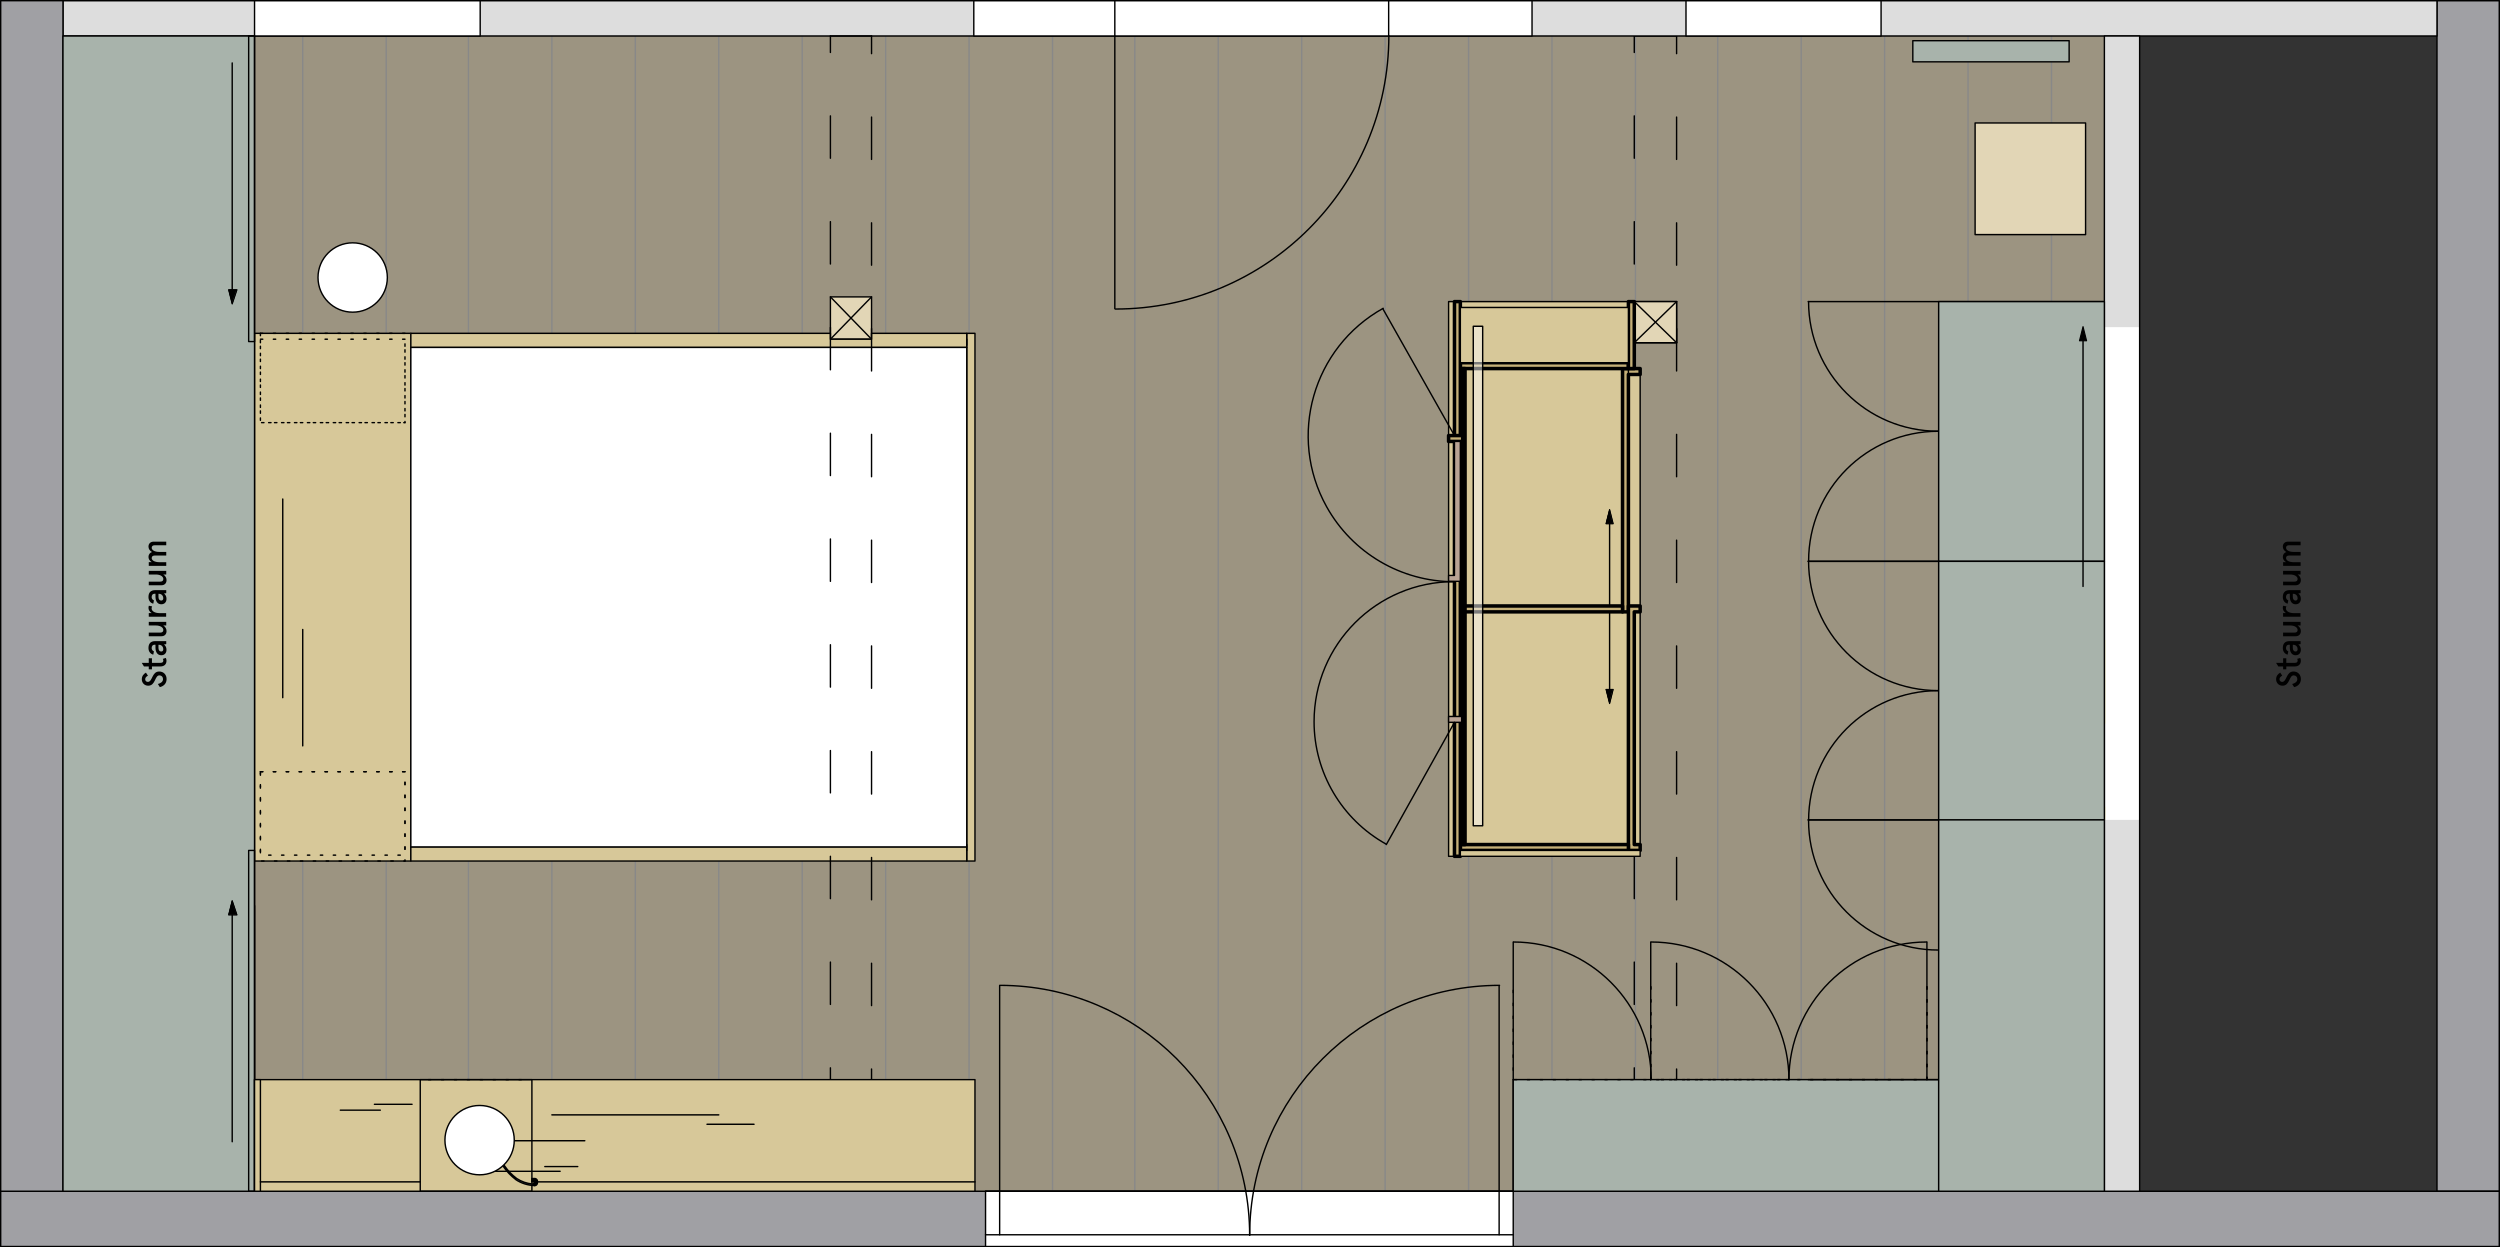 <?xml version="1.0" encoding="UTF-8"?>
<svg id="Ebene_2" xmlns="http://www.w3.org/2000/svg" xmlns:xlink="http://www.w3.org/1999/xlink" viewBox="0 0 510.53 254.69">
  <rect x="0" y="0" width="510.53" height="254.69" fill="#333333" stroke="none"/>
  <defs>
    <style>
      .cls-1, .cls-2, .cls-3, .cls-4, .cls-5, .cls-6, .cls-7, .cls-8, .cls-9, .cls-10, .cls-11, .cls-12, .cls-13, .cls-14, .cls-15, .cls-16, .cls-17, .cls-18 {
        fill: none;
      }

      .cls-19 {
        fill: #a8b3ab;
      }

      .cls-2, .cls-3, .cls-4, .cls-5, .cls-6, .cls-7, .cls-8, .cls-9, .cls-10, .cls-11, .cls-12, .cls-13, .cls-14, .cls-15, .cls-20, .cls-16, .cls-17, .cls-18 {
        stroke-linejoin: round;
      }

      .cls-2, .cls-3, .cls-4, .cls-5, .cls-6, .cls-8, .cls-9, .cls-13, .cls-14, .cls-15, .cls-16, .cls-17, .cls-18 {
        stroke-linecap: round;
      }

      .cls-2, .cls-3, .cls-4, .cls-5, .cls-6, .cls-8, .cls-12, .cls-13, .cls-14, .cls-16, .cls-17, .cls-18 {
        stroke-width: .29px;
      }

      .cls-2, .cls-3, .cls-4, .cls-6, .cls-7, .cls-8, .cls-9, .cls-10, .cls-11, .cls-12, .cls-13, .cls-14, .cls-15, .cls-20, .cls-17, .cls-18 {
        stroke: #000;
      }

      .cls-2, .cls-3, .cls-4, .cls-6, .cls-13, .cls-14, .cls-17 {
        stroke-dasharray: .48 2.16;
      }

      .cls-3 {
        stroke-dashoffset: 2.4px;
      }

      .cls-4 {
        stroke-dashoffset: 1.68px;
      }

      .cls-5 {
        stroke: #888;
      }

      .cls-21, .cls-22 {
        fill: #e2d6b6;
      }

      .cls-6 {
        stroke-dashoffset: .72px;
      }

      .cls-23 {
        opacity: .48;
      }

      .cls-23, .cls-24 {
        fill: #fff;
      }

      .cls-7 {
        stroke-width: .14px;
      }

      .cls-9 {
        stroke-width: .29px;
      }

      .cls-10, .cls-15 {
        stroke-width: .72px;
      }

      .cls-11 {
        stroke-width: .24px;
      }

      .cls-25 {
        fill: #a0a0a4;
      }

      .cls-26 {
        fill: #ddd;
      }

      .cls-27 {
        clip-path: url(#clippath-1);
      }

      .cls-13 {
        stroke-dashoffset: 2.16px;
      }

      .cls-14 {
        stroke-dashoffset: .48px;
      }

      .cls-22 {
        opacity: .6;
      }

      .cls-28 {
        fill: #b9a394;
      }

      .cls-29 {
        fill: #c5b078;
      }

      .cls-30 {
        fill: #d7c899;
      }

      .cls-20 {
        stroke-width: .24px;
      }

      .cls-16 {
        stroke: #ffdc01;
      }

      .cls-17 {
        stroke-dashoffset: .24px;
      }

      .cls-31 {
        clip-path: url(#clippath);
      }

      .cls-18 {
        stroke-dasharray: 8.64 12.96;
        stroke-dashoffset: 5.04px;
      }
    </style>
    <clipPath id="clippath">
      <polygon class="cls-1" points="419.6 177.69 419.6 66.81 440 66.81 440 157.29 419.6 177.69"/>
    </clipPath>
    <clipPath id="clippath-1">
      <rect class="cls-1" x="-28.78" y="-22.29" width="576" height="308.4"/>
    </clipPath>
  </defs>
  <g id="Ebene_1-2" data-name="Ebene_1">
    <rect class="cls-22" x="12.86" y="7.35" width="416.88" height="235.92"/>
    <line class="cls-5" x1="418.94" y1="7.35" x2="418.94" y2="243.27"/>
    <line class="cls-5" x1="401.9" y1="7.35" x2="401.9" y2="243.27"/>
    <line class="cls-5" x1="384.86" y1="7.35" x2="384.86" y2="243.27"/>
    <line class="cls-5" x1="367.82" y1="7.35" x2="367.82" y2="243.27"/>
    <line class="cls-5" x1="350.78" y1="7.35" x2="350.78" y2="243.27"/>
    <line class="cls-5" x1="333.98" y1="7.35" x2="333.98" y2="243.27"/>
    <line class="cls-5" x1="316.94" y1="7.35" x2="316.94" y2="243.27"/>
    <line class="cls-5" x1="299.9" y1="7.35" x2="299.9" y2="243.27"/>
    <line class="cls-5" x1="282.86" y1="7.35" x2="282.86" y2="243.27"/>
    <line class="cls-5" x1="265.82" y1="7.35" x2="265.82" y2="243.27"/>
    <line class="cls-5" x1="248.78" y1="7.35" x2="248.78" y2="243.27"/>
    <line class="cls-5" x1="231.74" y1="7.35" x2="231.74" y2="243.27"/>
    <line class="cls-5" x1="214.94" y1="7.35" x2="214.94" y2="243.27"/>
    <line class="cls-5" x1="197.9" y1="7.35" x2="197.9" y2="243.27"/>
    <line class="cls-5" x1="180.86" y1="7.35" x2="180.86" y2="243.27"/>
    <line class="cls-5" x1="163.82" y1="7.35" x2="163.82" y2="243.27"/>
    <line class="cls-5" x1="146.78" y1="7.35" x2="146.78" y2="243.27"/>
    <line class="cls-5" x1="129.74" y1="7.35" x2="129.74" y2="243.27"/>
    <line class="cls-5" x1="112.7" y1="7.35" x2="112.7" y2="243.27"/>
    <line class="cls-5" x1="95.66" y1="7.35" x2="95.66" y2="243.27"/>
    <line class="cls-5" x1="78.86" y1="7.35" x2="78.86" y2="243.27"/>
    <line class="cls-5" x1="61.82" y1="7.35" x2="61.82" y2="243.27"/>
    <line class="cls-5" x1="44.78" y1="7.35" x2="44.78" y2="243.27"/>
    <line class="cls-5" x1="27.74" y1="7.35" x2="27.74" y2="243.27"/>
    <rect class="cls-21" x="169.58" y="60.63" width="8.4" height="8.64"/>
    <rect class="cls-8" x="169.58" y="60.63" width="8.4" height="8.64"/>
    <line class="cls-8" x1="169.58" y1="60.63" x2="177.98" y2="69.27"/>
    <line class="cls-8" x1="169.58" y1="69.27" x2="177.98" y2="60.63"/>
    <rect class="cls-30" x="51.98" y="68.07" width="31.92" height="107.76"/>
    <rect class="cls-8" x="51.98" y="68.07" width="31.92" height="107.76"/>
    <rect class="cls-30" x="197.42" y="68.07" width="1.68" height="107.76"/>
    <rect class="cls-8" x="197.42" y="68.07" width="1.68" height="107.76"/>
    <rect class="cls-30" x="83.9" y="172.95" width="113.52" height="2.88"/>
    <rect class="cls-8" x="83.9" y="172.95" width="113.52" height="2.88"/>
    <polygon class="cls-30" points="177.92 69.21 169.52 69.21 169.52 68.01 83.84 68.01 83.84 70.89 197.36 70.89 197.36 68.01 177.92 68.01 177.92 69.21"/>
    <polygon class="cls-12" points="177.98 69.27 169.58 69.27 169.58 68.07 83.9 68.07 83.9 70.95 197.42 70.95 197.42 68.07 177.98 68.07 177.98 69.27"/>
    <rect class="cls-24" x="83.9" y="70.95" width="113.52" height="102"/>
    <rect class="cls-8" x="83.9" y="70.95" width="113.52" height="102"/>
    <line class="cls-2" x1="53.18" y1="157.59" x2="82.7" y2="157.59"/>
    <line class="cls-14" x1="82.7" y1="157.59" x2="82.7" y2="175.83"/>
    <line class="cls-17" x1="82.7" y1="175.83" x2="53.18" y2="175.83"/>
    <line class="cls-6" x1="53.18" y1="175.83" x2="53.18" y2="157.59"/>
    <line class="cls-8" x1="57.74" y1="101.91" x2="57.74" y2="142.47"/>
    <line class="cls-8" x1="61.82" y1="128.55" x2="61.82" y2="152.31"/>
    <line class="cls-2" x1="53.18" y1="68.07" x2="82.7" y2="68.07"/>
    <line class="cls-14" x1="82.7" y1="68.07" x2="82.7" y2="86.31"/>
    <line class="cls-17" x1="82.7" y1="86.31" x2="53.18" y2="86.31"/>
    <line class="cls-6" x1="53.18" y1="86.31" x2="53.18" y2="68.07"/>
    <line class="cls-2" x1="53.18" y1="157.59" x2="82.7" y2="157.59"/>
    <line class="cls-14" x1="82.7" y1="157.59" x2="82.7" y2="174.63"/>
    <line class="cls-4" x1="82.7" y1="174.63" x2="53.18" y2="174.63"/>
    <line class="cls-13" x1="53.18" y1="174.63" x2="53.18" y2="157.59"/>
    <line class="cls-2" x1="53.18" y1="69.27" x2="82.7" y2="69.27"/>
    <line class="cls-14" x1="82.7" y1="69.27" x2="82.7" y2="86.31"/>
    <line class="cls-4" x1="82.7" y1="86.31" x2="53.18" y2="86.31"/>
    <line class="cls-13" x1="53.18" y1="86.31" x2="53.18" y2="69.27"/>
    <rect class="cls-24" x="201.26" y="243.27" width="107.76" height="11.28"/>
    <rect class="cls-8" x="201.26" y="243.27" width="107.76" height="11.28"/>
    <rect class="cls-19" x="395.9" y="61.59" width="33.84" height="181.68"/>
    <rect class="cls-8" x="395.9" y="61.59" width="33.84" height="181.68"/>
    <rect class="cls-19" x="309.02" y="220.47" width="86.88" height="22.8"/>
    <rect class="cls-8" x="309.02" y="220.47" width="86.88" height="22.8"/>
    <rect class="cls-8" x="50.78" y="184.95" width="1.2" height="58.32"/>
    <line class="cls-4" x1="393.5" y1="200.55" x2="393.5" y2="220.47"/>
    <line class="cls-14" x1="393.5" y1="220.47" x2="365.42" y2="220.47"/>
    <line class="cls-6" x1="365.42" y1="220.47" x2="337.1" y2="220.47"/>
    <line class="cls-2" x1="337.1" y1="220.47" x2="337.1" y2="200.55"/>
    <path class="cls-8" d="M337.2,220.49h0c0-15.53-12.59-28.12-28.12-28.12"/>
    <rect class="cls-25" x="497.66" y=".19" width="12.72" height="243.07"/>
    <rect class="cls-8" x="497.66" y=".15" width="12.72" height="243.11"/>
    <rect class="cls-25" x=".14" y="243.27" width="510.24" height="11.28"/>
    <rect class="cls-8" x=".14" y="243.27" width="510.24" height="11.28"/>
    <rect class="cls-24" x="201.26" y="243.27" width="107.76" height="11.28"/>
    <rect class="cls-8" x="201.26" y="243.27" width="107.76" height="11.28"/>
    <line class="cls-8" x1="333.74" y1="7.35" x2="342.38" y2="7.35"/>
    <line class="cls-18" x1="342.38" y1="7.35" x2="342.38" y2="243.27"/>
    <line class="cls-8" x1="342.38" y1="243.27" x2="337.1" y2="243.27"/>
    <line class="cls-18" x1="333.74" y1="243.27" x2="333.74" y2="7.35"/>
    <rect class="cls-26" x="12.86" y=".15" width="484.8" height="7.2"/>
    <rect class="cls-8" x="12.86" y=".15" width="484.8" height="7.2"/>
    <rect class="cls-25" x=".14" y="0" width="12.72" height="243.26"/>
    <rect class="cls-8" x=".14" y=".14" width="12.72" height="243.12"/>
    <rect class="cls-26" x="429.74" y="7.35" width="7.2" height="235.92"/>
    <rect class="cls-24" x="429.74" y="66.81" width="7.2" height="100.62"/>
    <rect class="cls-8" x="429.74" y="7.35" width="7.2" height="235.92"/>
    <rect class="cls-21" x="333.74" y="61.59" width="8.64" height="8.4"/>
    <rect class="cls-8" x="333.74" y="61.59" width="8.64" height="8.4"/>
    <line class="cls-8" x1="169.58" y1="7.35" x2="177.98" y2="7.35"/>
    <line class="cls-18" x1="177.98" y1="7.35" x2="177.98" y2="243.27"/>
    <line class="cls-8" x1="177.98" y1="243.27" x2="172.7" y2="243.27"/>
    <line class="cls-18" x1="169.58" y1="243.27" x2="169.58" y2="7.35"/>
    <line class="cls-8" x1="309.02" y1="252.15" x2="201.26" y2="252.15"/>
    <line class="cls-8" x1="306.14" y1="201.27" x2="306.14" y2="252.15"/>
    <path class="cls-8" d="M306.22,201.22h0c-28.18,0-51.02,22.84-51.02,51.02"/>
    <rect class="cls-24" x="51.98" y=".15" width="46.08" height="7.2"/>
    <rect class="cls-8" x="51.98" y=".15" width="46.08" height="7.2"/>
    <rect class="cls-24" x="198.86" y=".15" width="114" height="7.2"/>
    <rect class="cls-8" x="198.86" y=".15" width="114" height="7.2"/>
    <rect class="cls-19" x="390.62" y="8.31" width="31.92" height="4.32"/>
    <rect class="cls-8" x="390.62" y="8.31" width="31.92" height="4.32"/>
    <rect class="cls-24" x="344.3" y=".15" width="39.84" height="7.2"/>
    <rect class="cls-8" x="344.3" y=".15" width="39.84" height="7.2"/>
    <rect class="cls-19" x="12.86" y="7.35" width="39.12" height="235.92"/>
    <rect class="cls-8" x="12.86" y="7.35" width="39.12" height="235.92"/>
    <rect class="cls-19" x="395.9" y="61.59" width="33.84" height="53.04"/>
    <rect class="cls-8" x="395.9" y="61.59" width="33.84" height="53.04"/>
    <rect class="cls-19" x="309.02" y="220.47" width="86.88" height="22.8"/>
    <rect class="cls-8" x="309.02" y="220.47" width="86.88" height="22.8"/>
    <line class="cls-8" x1="227.66" y1="7.35" x2="227.66" y2="63.03"/>
    <line class="cls-8" x1="283.58" y1="7.35" x2="283.58" y2=".15"/>
    <line class="cls-8" x1="227.66" y1="7.35" x2="227.66" y2=".15"/>
    <path class="cls-8" d="M227.78,63.11h0c30.84,0,55.84-25,55.84-55.84"/>
    <path class="cls-24" d="M79.1,56.67h0c0-3.91-3.17-7.08-7.08-7.08s-7.08,3.17-7.08,7.08,3.17,7.08,7.08,7.08,7.08-3.17,7.08-7.08"/>
    <path class="cls-12" d="M79.1,56.67h0c0-3.91-3.17-7.08-7.08-7.08s-7.08,3.17-7.08,7.08,3.17,7.08,7.08,7.08,7.08-3.17,7.08-7.08"/>
    <rect class="cls-8" x="50.78" y="173.67" width="1.2" height="69.6"/>
    <rect class="cls-8" x="50.78" y="7.35" width="1.2" height="62.4"/>
    <line class="cls-8" x1="47.42" y1="233.15" x2="47.42" y2="186.83"/>
    <polygon class="cls-7" points="46.7 186.83 47.42 183.95 48.38 186.83 46.7 186.83"/>
    <polygon points="46.64 186.77 47.36 183.89 48.32 186.77 46.64 186.77"/>
    <polygon class="cls-11" points="46.7 186.83 47.42 183.95 48.38 186.83 46.7 186.83"/>
    <line class="cls-8" x1="427.58" y1="183.99" x2="427.58" y2="150.15"/>
    <polygon class="cls-7" points="426.14 150.15 427.58 144.39 429.02 150.15 426.14 150.15"/>
    <polygon points="426.08 150.09 427.52 144.33 428.96 150.09 426.08 150.09"/>
    <polygon class="cls-11" points="426.14 150.15 427.58 144.39 429.02 150.15 426.14 150.15"/>
    <line class="cls-4" x1="393.5" y1="200.55" x2="393.5" y2="220.47"/>
    <line class="cls-14" x1="393.5" y1="220.47" x2="365.42" y2="220.47"/>
    <line class="cls-8" x1="204.14" y1="201.27" x2="204.14" y2="252.15"/>
    <path class="cls-8" d="M255.19,252.24h0c0-28.18-22.84-51.02-51.02-51.02"/>
    <path class="cls-8" d="M369.33,61.58h0c0,14.63,11.86,26.48,26.48,26.48"/>
    <line class="cls-8" x1="395.9" y1="61.59" x2="369.26" y2="61.59"/>
    <path class="cls-8" d="M395.82,88.07h0c-14.63,0-26.48,11.86-26.48,26.49"/>
    <line class="cls-8" x1="395.9" y1="114.63" x2="369.26" y2="114.63"/>
    <path class="cls-8" d="M369.33,114.55h0c0,14.63,11.86,26.48,26.48,26.48"/>
    <line class="cls-8" x1="395.9" y1="114.63" x2="369.26" y2="114.63"/>
    <path class="cls-8" d="M395.82,141.04h0c-14.63,0-26.48,11.86-26.48,26.49"/>
    <line class="cls-8" x1="395.9" y1="167.43" x2="369.26" y2="167.43"/>
    <path class="cls-8" d="M369.33,167.52h0c0,14.63,11.86,26.49,26.48,26.49"/>
    <line class="cls-8" x1="395.9" y1="167.43" x2="369.26" y2="167.43"/>
    <line class="cls-8" x1="395.9" y1="220.47" x2="369.26" y2="220.47"/>
    <line class="cls-6" x1="365.42" y1="220.47" x2="337.1" y2="220.47"/>
    <line class="cls-2" x1="337.1" y1="220.47" x2="337.1" y2="200.55"/>
    <line class="cls-8" x1="337.1" y1="220.47" x2="337.1" y2="192.39"/>
    <path class="cls-8" d="M365.32,220.49h0c0-15.53-12.59-28.12-28.12-28.12"/>
    <line class="cls-3" x1="365.42" y1="220.47" x2="309.02" y2="220.47"/>
    <line class="cls-6" x1="309.02" y1="220.47" x2="309.02" y2="200.55"/>
    <line class="cls-8" x1="393.5" y1="220.47" x2="393.5" y2="192.39"/>
    <path class="cls-8" d="M393.44,192.37h0c-15.53,0-28.12,12.59-28.12,28.12"/>
    <line class="cls-8" x1="309.02" y1="220.47" x2="309.02" y2="192.39"/>
    <g class="cls-31">
      <g class="cls-27">
        <line class="cls-16" x1="429.74" y1="164.79" x2="429.74" y2="173.19"/>
      </g>
    </g>
    <line class="cls-16" x1="429.74" y1="139.11" x2="429.74" y2="147.75"/>
    <line class="cls-16" x1="429.74" y1="130.71" x2="429.74" y2="139.11"/>
    <rect class="cls-19" x="395.9" y="114.63" width="33.84" height="52.8"/>
    <rect class="cls-8" x="395.9" y="114.63" width="33.84" height="52.8"/>
    <rect class="cls-19" x="395.9" y="167.43" width="33.84" height="75.84"/>
    <rect class="cls-8" x="395.9" y="167.43" width="33.84" height="75.84"/>
    <line class="cls-8" x1="47.42" y1="59.18" x2="47.42" y2="12.86"/>
    <polygon class="cls-7" points="48.38 59.18 47.42 62.06 46.7 59.18 48.38 59.18"/>
    <polygon points="48.32 59.12 47.36 62 46.64 59.12 48.32 59.12"/>
    <polygon class="cls-11" points="48.38 59.18 47.42 62.06 46.7 59.18 48.38 59.18"/>
    <line class="cls-8" x1="197.42" y1="70.47" x2="197.42" y2="69.27"/>
    <line class="cls-8" x1="197.42" y1="172.47" x2="197.42" y2="173.67"/>
    <line class="cls-8" x1="342.38" y1="61.59" x2="333.74" y2="69.99"/>
    <line class="cls-8" x1="342.38" y1="69.99" x2="333.74" y2="61.59"/>
    <rect class="cls-30" x="51.98" y="220.47" width="147.12" height="22.8"/>
    <rect class="cls-8" x="51.98" y="220.47" width="147.12" height="22.8"/>
    <rect class="cls-30" x="51.98" y="220.47" width="1.2" height="22.8"/>
    <rect class="cls-8" x="51.98" y="220.47" width="1.2" height="22.8"/>
    <rect class="cls-8" x="85.82" y="220.47" width="22.8" height="22.8"/>
    <line class="cls-8" x1="53.18" y1="241.35" x2="85.82" y2="241.35"/>
    <line class="cls-8" x1="108.62" y1="241.35" x2="199.1" y2="241.35"/>
    <line class="cls-14" x1="108.62" y1="220.47" x2="85.82" y2="220.47"/>
    <line class="cls-8" x1="112.7" y1="227.67" x2="146.78" y2="227.67"/>
    <line class="cls-8" x1="144.38" y1="229.59" x2="153.98" y2="229.59"/>
    <line class="cls-8" x1="76.46" y1="225.51" x2="84.14" y2="225.51"/>
    <line class="cls-8" x1="77.66" y1="226.71" x2="69.5" y2="226.71"/>
    <line class="cls-8" x1="100.7" y1="239.19" x2="114.38" y2="239.19"/>
    <line class="cls-8" x1="111.26" y1="238.23" x2="117.98" y2="238.23"/>
    <line class="cls-8" x1="105.02" y1="232.95" x2="119.42" y2="232.95"/>
    <polygon points="109.18 242.11 109.24 242.11 109.29 242.1 109.35 242.09 109.4 242.07 109.45 242.05 109.5 242.02 109.54 241.99 109.58 241.95 109.62 241.91 109.65 241.86 109.68 241.81 109.71 241.76 109.73 241.71 109.74 241.65 109.75 241.6 109.75 241.54 109.75 241.54 109.75 241.23 109.75 241.17 109.74 241.12 109.73 241.06 109.7 241.01 109.68 240.95 109.65 240.91 109.61 240.86 109.57 240.82 109.53 240.78 109.48 240.75 109.43 240.72 109.38 240.7 109.32 240.68 109.26 240.67 109.21 240.66 109.15 240.66 108.61 240.66 108.61 241.23 109.18 241.23 109.18 241.54 109.72 241.54 109.72 241.54 109.72 241.54 109.73 241.54 109.73 241.54 109.74 241.54 109.74 241.54 109.74 241.54 109.75 241.54 109.18 241.54 109.13 241.54 109.07 241.57 109.02 241.59 108.98 241.63 108.94 241.67 108.92 241.72 108.9 241.77 108.9 241.83 108.9 241.88 108.92 241.94 108.94 241.99 108.98 242.03 109.02 242.07 109.07 242.09 109.13 242.11 109.18 242.11"/>
    <polyline class="cls-8" points="109.18 242.11 109.24 242.11 109.29 242.1 109.35 242.09 109.4 242.07 109.45 242.05 109.5 242.02 109.54 241.99 109.58 241.95 109.62 241.91 109.65 241.86 109.68 241.81 109.71 241.76 109.73 241.71 109.74 241.65 109.75 241.6 109.75 241.54 109.75 241.54 109.75 241.23 109.75 241.17 109.74 241.12 109.73 241.06 109.7 241.01 109.68 240.95 109.65 240.91 109.61 240.86 109.57 240.82 109.53 240.78 109.48 240.75 109.43 240.72 109.38 240.7 109.32 240.68 109.26 240.67 109.21 240.66 109.15 240.66 108.61 240.66 108.61 241.23 109.18 241.23 109.18 241.54 109.72 241.54 109.72 241.54 109.72 241.54 109.73 241.54 109.73 241.54 109.74 241.54 109.74 241.54 109.74 241.54 109.75 241.54 109.18 241.54 109.13 241.54 109.07 241.57 109.02 241.59 108.98 241.63 108.94 241.67 108.92 241.72 108.9 241.77 108.9 241.83 108.9 241.88 108.92 241.94 108.94 241.99 108.98 242.03 109.02 242.07 109.07 242.09 109.13 242.11 109.18 242.11"/>
    <path class="cls-24" d="M100.16,235.44c1.07.8,1.98,1.76,2.7,2.87h0s0,0,0,0c.63.94,1.47,1.8,2.49,2.59h0s0,.01,0,.01c1.13.74,2.39,1.14,3.8,1.2h0s0,0,0,0h0s0,0,0,0h0s0,0,0,0h.05s.02-.02.02-.02l.02-.02.02-.02v-.02s.02-.02.02-.02v-.03s0-.03,0-.03v-.03s-.01-.03-.01-.03l-.02-.02-.02-.02h-.02s-.02-.03-.02-.03h-.03s0,0,0,0h0s0,0,0,0h0s0,0,0,0h0s0,0,0,0h0s-.42-.03-.42-.03c-1.18-.11-2.26-.49-3.23-1.13-1-.77-1.81-1.61-2.43-2.52-.28-.43-.58-.83-.91-1.21l-2.03-1.5Z"/>
    <path class="cls-8" d="M100.16,235.44c1.07.8,1.98,1.76,2.7,2.87h0s0,0,0,0c.63.94,1.47,1.8,2.49,2.59h0s0,.01,0,.01c1.13.74,2.39,1.14,3.8,1.2h0s0,0,0,0h0s0,0,0,0h.06s.02-.02.02-.02l.02-.02.02-.02v-.02s.02-.02.02-.02v-.03s0-.03,0-.03v-.03s-.01-.03-.01-.03l-.02-.02-.02-.02h-.02s-.02-.03-.02-.03h-.03s0,0,0,0h0s0,0,0,0h0s0,0,0,0h-.01s-.42-.03-.42-.03c-1.18-.11-2.26-.49-3.23-1.13-1-.77-1.81-1.61-2.43-2.52-.28-.43-.58-.83-.91-1.21"/>
    <path class="cls-24" d="M105.02,232.83h0c0-3.91-3.17-7.08-7.08-7.08s-7.08,3.17-7.08,7.08,3.17,7.08,7.08,7.08,7.08-3.17,7.08-7.08"/>
    <path class="cls-12" d="M105.02,232.83h0c0-3.91-3.17-7.08-7.08-7.08s-7.08,3.17-7.08,7.08,3.17,7.08,7.08,7.08,7.08-3.17,7.08-7.08"/>
    <rect class="cls-30" x="295.82" y="61.59" width="1.2" height="113.28"/>
    <rect class="cls-8" x="295.82" y="61.59" width="1.2" height="113.28"/>
    <rect class="cls-21" x="333.74" y="61.59" width="8.64" height="8.4"/>
    <rect class="cls-8" x="333.74" y="61.59" width="8.64" height="8.4"/>
    <polygon class="cls-30" points="334.88 173.61 334.88 75.21 333.68 75.21 333.68 61.53 296.96 61.53 296.96 173.61 334.88 173.61"/>
    <polygon class="cls-12" points="334.94 173.67 334.94 75.27 333.74 75.27 333.74 61.59 297.02 61.59 297.02 173.67 334.94 173.67"/>
    <polygon class="cls-29" points="331.28 75.21 331.28 124.89 332.48 124.89 332.48 76.41 334.88 76.41 334.88 75.21 331.28 75.21"/>
    <polygon class="cls-10" points="331.34 75.27 331.34 124.95 332.54 124.95 332.54 76.47 334.94 76.47 334.94 75.27 331.34 75.27"/>
    <rect class="cls-29" x="298.22" y="74.07" width="34.32" height="1.2"/>
    <rect class="cls-15" x="298.22" y="74.07" width="34.32" height="1.2"/>
    <rect class="cls-29" x="332.54" y="61.59" width="1.2" height="13.68"/>
    <rect class="cls-15" x="332.54" y="61.59" width="1.2" height="13.68"/>
    <polygon class="cls-29" points="333.68 124.89 333.68 172.41 334.88 172.41 334.88 173.61 332.48 173.61 332.48 123.69 334.88 123.69 334.88 124.89 333.68 124.89"/>
    <polygon class="cls-10" points="333.74 124.95 333.74 172.47 334.94 172.47 334.94 173.67 332.54 173.67 332.54 123.75 334.94 123.75 334.94 124.95 333.74 124.95"/>
    <rect class="cls-29" x="298.22" y="172.47" width="34.32" height="1.2"/>
    <rect class="cls-15" x="298.22" y="172.47" width="34.32" height="1.2"/>
    <rect class="cls-29" x="297.02" y="61.59" width="1.2" height="113.28"/>
    <rect class="cls-15" x="297.02" y="61.59" width="1.2" height="113.28"/>
    <line class="cls-8" x1="328.7" y1="106.95" x2="328.7" y2="140.79"/>
    <polygon class="cls-7" points="327.98 106.95 328.7 104.07 329.42 106.95 327.98 106.95"/>
    <polygon points="327.92 106.89 328.64 104.01 329.36 106.89 327.92 106.89"/>
    <polygon class="cls-11" points="327.98 106.95 328.7 104.07 329.42 106.95 327.98 106.95"/>
    <polygon class="cls-7" points="329.42 140.79 328.7 143.67 327.98 140.79 329.42 140.79"/>
    <polygon points="329.36 140.73 328.64 143.61 327.92 140.73 329.36 140.73"/>
    <polygon class="cls-11" points="329.42 140.79 328.7 143.67 327.98 140.79 329.42 140.79"/>
    <line class="cls-2" x1="297.02" y1="89.91" x2="297.02" y2="117.99"/>
    <line class="cls-8" x1="342.38" y1="61.59" x2="333.74" y2="69.99"/>
    <line class="cls-8" x1="342.38" y1="69.99" x2="333.74" y2="61.59"/>
    <rect class="cls-28" x="295.82" y="146.31" width="2.88" height="1.2"/>
    <rect class="cls-8" x="295.82" y="146.31" width="2.88" height="1.2"/>
    <rect class="cls-29" x="298.7" y="75.27" width=".48" height="97.2"/>
    <rect class="cls-15" x="298.7" y="75.27" width=".48" height="97.2"/>
    <line class="cls-8" x1="297.02" y1="118.23" x2="298.22" y2="118.23"/>
    <rect class="cls-30" x="298.22" y="62.79" width="34.32" height="11.28"/>
    <rect class="cls-8" x="298.22" y="62.79" width="34.32" height="11.28"/>
    <rect class="cls-29" x="299.18" y="123.75" width="32.16" height="1.2"/>
    <rect class="cls-15" x="299.18" y="123.75" width="32.16" height="1.2"/>
    <rect class="cls-23" x="300.86" y="66.63" width="1.92" height="102"/>
    <rect class="cls-8" x="300.86" y="66.63" width="1.92" height="102"/>
    <rect class="cls-29" x="295.82" y="88.95" width="2.88" height="1.2"/>
    <rect class="cls-15" x="295.82" y="88.95" width="2.88" height="1.2"/>
    <line class="cls-8" x1="297.02" y1="88.95" x2="282.38" y2="63.03"/>
    <line class="cls-8" x1="332.54" y1="173.67" x2="332.54" y2="75.27"/>
    <polygon class="cls-28" points="296.96 90.09 298.16 90.09 298.16 118.65 295.76 118.65 295.76 117.45 296.96 117.45 296.96 90.09"/>
    <polygon class="cls-12" points="297.02 90.15 298.22 90.15 298.22 118.71 295.82 118.71 295.82 117.51 297.02 117.51 297.02 90.15"/>
    <rect class="cls-30" x="298.22" y="173.67" width="36.72" height="1.2"/>
    <rect class="cls-8" x="298.22" y="173.67" width="36.72" height="1.2"/>
    <line class="cls-8" x1="297.02" y1="147.51" x2="283.1" y2="172.47"/>
    <path class="cls-8" d="M296.95,118.78h0c-15.8,0-28.6,12.81-28.6,28.6,0,10.38,5.63,19.95,14.7,24.99"/>
    <path class="cls-8" d="M282.46,62.96h0c-14.38,8-19.55,26.14-11.55,40.52,5.26,9.45,15.22,15.31,26.03,15.31"/>
    <rect class="cls-21" x="403.34" y="25.11" width="22.56" height="22.8"/>
    <rect class="cls-8" x="403.34" y="25.11" width="22.56" height="22.8"/>
    <line class="cls-9" x1="425.38" y1="119.75" x2="425.38" y2="69.59"/>
    <polygon class="cls-20" points="424.66 69.59 425.38 66.71 426.1 69.59 424.66 69.59"/>
    <g>
      <path d="M30.19,137.99c-.38.2-.54.45-.54.74,0,.32.25.52.54.52.98,0,.79-2.12,2.32-2.12.91,0,1.51.66,1.51,1.55s-.59,1.46-1.38,1.64l-.4-.64c.55-.14,1.05-.43,1.05-1,0-.45-.3-.76-.74-.76-.97,0-.76,2.11-2.29,2.11-.75,0-1.3-.57-1.3-1.3,0-.68.37-1.1.84-1.37l.42.63Z"/>
      <path d="M30.38,136.69v-.59h-.98l-.46-.74h1.44v-.93h.65v.93h1.74c.4,0,.58-.15.58-.47,0-.13-.02-.21-.1-.34l.62-.19c.09.19.13.38.13.57,0,.67-.4,1.17-1.27,1.17h-1.7v.59h-.65Z"/>
      <path d="M31.75,132.28v-.62h-.16c-.45,0-.62.32-.62.69,0,.29.16.54.47.67l-.14.67c-.6-.15-.98-.66-.98-1.35,0-.83.36-1.42,1.41-1.42h2.22v.62l-.47.07c.33.23.52.6.52,1.1,0,.59-.34,1.1-1.08,1.1s-1.17-.63-1.17-1.54ZM33.35,132.6c0-.45-.29-.93-.91-.93h-.08v.64c0,.45.21.74.55.74.24,0,.43-.13.43-.45Z"/>
      <path d="M33.95,127.73h-.61c.42.25.67.68.67,1.15,0,.62-.38,1.05-1.07,1.05h-2.56v-.74h2.32c.48,0,.65-.22.65-.55,0-.46-.54-.91-1.53-.91h-1.44v-.74h3.57v.74Z"/>
      <path d="M33.95,125.94h-3.57v-.74h.59c-.42-.25-.65-.67-.65-1.05,0-.19.04-.35.08-.45l.67.13c-.07.11-.11.27-.11.42,0,.47.52.96,1.65.96h1.32v.74Z"/>
      <path d="M31.75,121.87v-.62h-.16c-.45,0-.62.32-.62.69,0,.29.16.54.47.67l-.14.67c-.6-.15-.98-.66-.98-1.35,0-.83.36-1.42,1.41-1.42h2.22v.62l-.47.07c.33.23.52.6.52,1.1,0,.59-.34,1.1-1.08,1.1s-1.17-.63-1.17-1.54ZM33.35,122.19c0-.45-.29-.93-.91-.93h-.08v.64c0,.45.21.74.55.74.24,0,.43-.13.43-.45Z"/>
      <path d="M33.95,117.32h-.61c.42.25.67.68.67,1.15,0,.62-.38,1.05-1.07,1.05h-2.56v-.74h2.32c.48,0,.65-.22.65-.55,0-.46-.54-.91-1.53-.91h-1.44v-.74h3.57v.74Z"/>
      <path d="M30.38,114.8h.61c-.45-.29-.67-.64-.67-1.08,0-.48.29-.88.74-.98-.47-.25-.74-.65-.74-1.11,0-.65.45-1.02,1.07-1.02h2.56v.74h-2.39c-.39,0-.58.21-.58.52,0,.44.56.84,1.54.84h1.43v.74h-2.39c-.39,0-.58.21-.58.52,0,.45.56.84,1.62.84h1.35v.74h-3.57v-.74Z"/>
    </g>
    <g>
      <path d="M466.04,137.99c-.38.2-.54.45-.54.74,0,.32.25.52.54.52.98,0,.79-2.12,2.32-2.12.91,0,1.51.66,1.51,1.55s-.59,1.46-1.38,1.64l-.4-.64c.55-.14,1.05-.43,1.05-1,0-.45-.3-.76-.74-.76-.97,0-.76,2.11-2.29,2.11-.75,0-1.3-.57-1.3-1.3,0-.68.37-1.1.84-1.37l.42.63Z"/>
      <path d="M466.24,136.69v-.59h-.98l-.46-.74h1.44v-.93h.65v.93h1.74c.4,0,.58-.15.58-.47,0-.13-.02-.21-.1-.34l.62-.19c.09.19.13.38.13.57,0,.67-.4,1.17-1.27,1.17h-1.7v.59h-.65Z"/>
      <path d="M467.61,132.28v-.62h-.16c-.45,0-.62.32-.62.69,0,.29.16.54.47.67l-.14.67c-.6-.15-.98-.66-.98-1.35,0-.83.36-1.42,1.41-1.42h2.22v.62l-.47.07c.33.23.52.6.52,1.1,0,.59-.34,1.1-1.08,1.1s-1.17-.63-1.17-1.54ZM469.21,132.6c0-.45-.29-.93-.91-.93h-.08v.64c0,.45.21.74.55.74.24,0,.43-.13.43-.45Z"/>
      <path d="M469.8,127.73h-.61c.42.25.67.68.67,1.15,0,.62-.38,1.05-1.07,1.05h-2.56v-.74h2.32c.48,0,.65-.22.65-.55,0-.46-.54-.91-1.53-.91h-1.44v-.74h3.57v.74Z"/>
      <path d="M469.8,125.94h-3.57v-.74h.59c-.42-.25-.65-.67-.65-1.05,0-.19.04-.35.08-.45l.67.13c-.07.11-.11.27-.11.42,0,.47.52.96,1.65.96h1.32v.74Z"/>
      <path d="M467.61,121.87v-.62h-.16c-.45,0-.62.32-.62.69,0,.29.16.54.47.67l-.14.67c-.6-.15-.98-.66-.98-1.35,0-.83.36-1.42,1.41-1.42h2.22v.62l-.47.07c.33.23.52.6.52,1.1,0,.59-.34,1.1-1.08,1.1s-1.17-.63-1.17-1.54ZM469.21,122.19c0-.45-.29-.93-.91-.93h-.08v.64c0,.45.21.74.55.74.24,0,.43-.13.43-.45Z"/>
      <path d="M469.8,117.32h-.61c.42.25.67.68.67,1.15,0,.62-.38,1.05-1.07,1.05h-2.56v-.74h2.32c.48,0,.65-.22.65-.55,0-.46-.54-.91-1.53-.91h-1.44v-.74h3.57v.74Z"/>
      <path d="M466.24,114.8h.61c-.45-.29-.67-.64-.67-1.08,0-.48.29-.88.74-.98-.47-.25-.74-.65-.74-1.11,0-.65.45-1.02,1.07-1.02h2.56v.74h-2.39c-.39,0-.58.21-.58.52,0,.44.56.84,1.54.84h1.43v.74h-2.39c-.39,0-.58.21-.58.52,0,.45.56.84,1.62.84h1.35v.74h-3.57v-.74Z"/>
    </g>
  </g>
</svg>